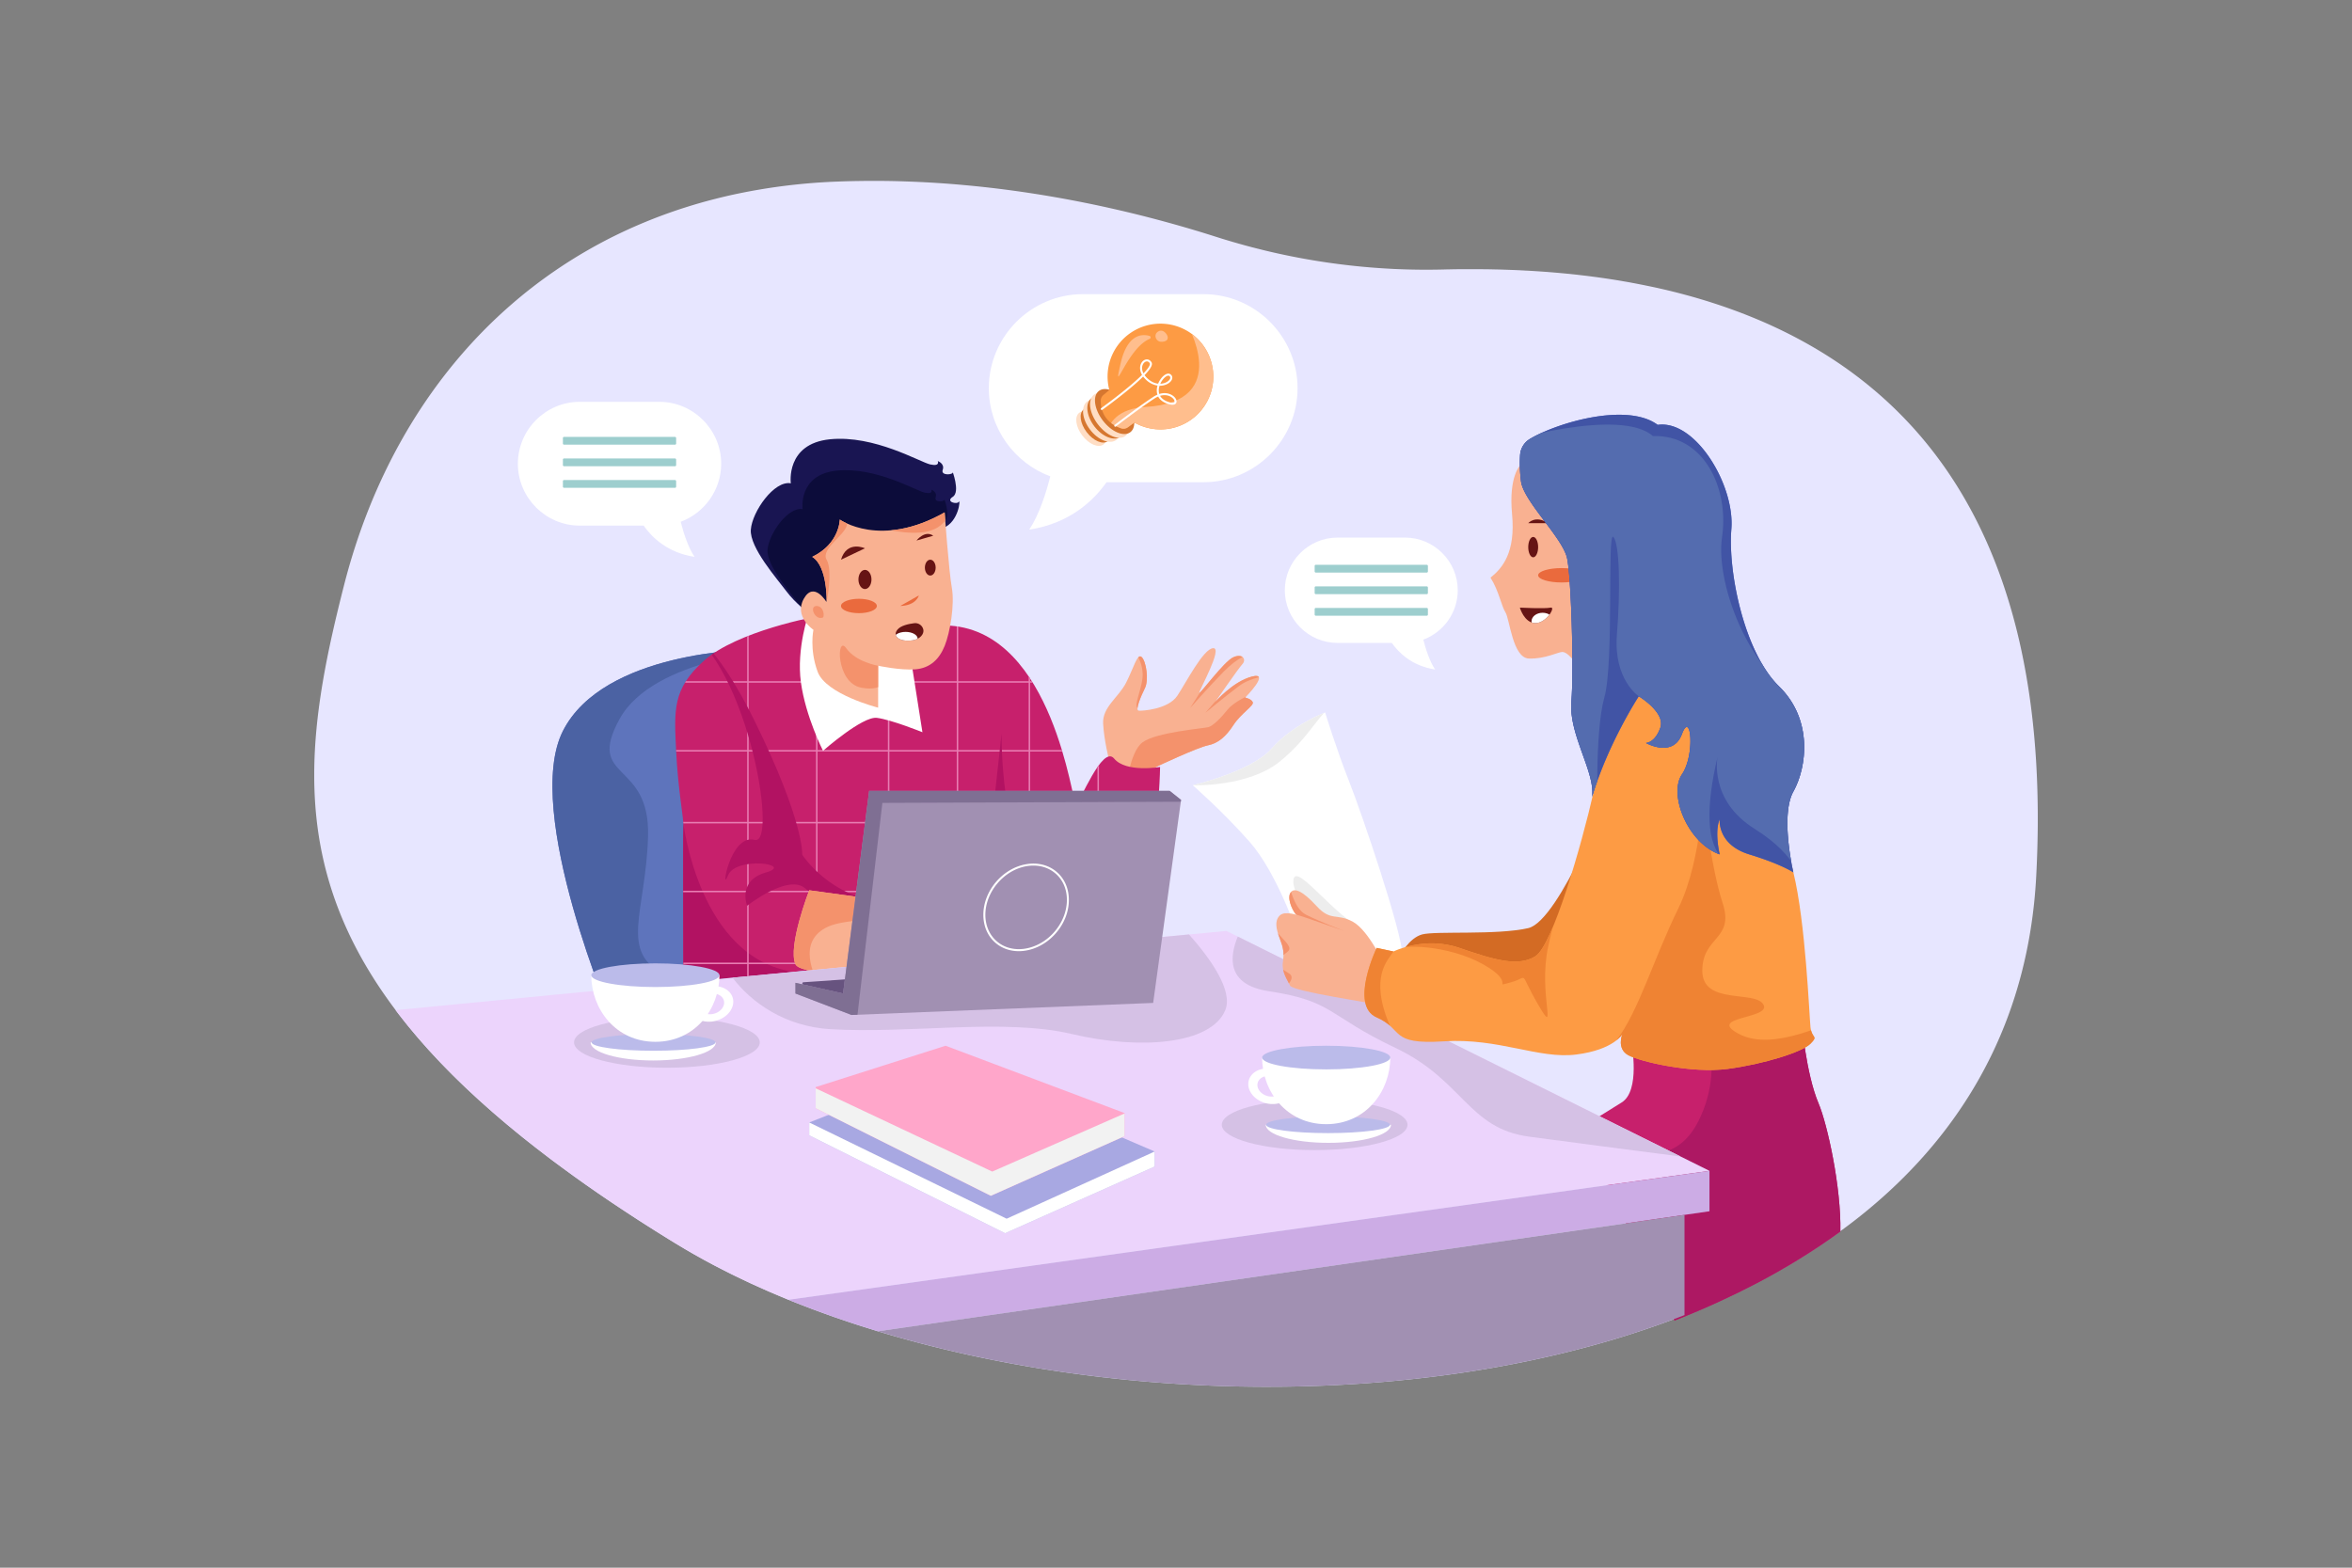 <svg xmlns="http://www.w3.org/2000/svg" xmlns:xlink="http://www.w3.org/1999/xlink" viewBox="0 0 4680 3120"><rect x="0" y="0" width="4680" height="3120" fill="#808080" stroke="none"/><defs><style>.cls-1{fill:none;}.cls-2{fill:#4154a5;}.cls-3{fill:#fff;}.cls-4{fill:#e7e6ff;}.cls-5{fill:#5e74bc;}.cls-6{clip-path:url(#clip-path);}.cls-7{fill:#4b62a3;}.cls-8{fill:#f9b191;}.cls-9{clip-path:url(#clip-path-2);}.cls-10{fill:#f4926c;}.cls-11{fill:#c7206c;}.cls-12{clip-path:url(#clip-path-3);}.cls-13{fill:#b21262;}.cls-14{fill:#e87cb2;}.cls-15{fill:#191552;}.cls-16{clip-path:url(#clip-path-5);}.cls-17{fill:#0c0c3a;}.cls-18{clip-path:url(#clip-path-6);}.cls-19{fill:#661414;}.cls-20{fill:#ea6a3d;}.cls-21{clip-path:url(#clip-path-7);}.cls-22{clip-path:url(#clip-path-8);}.cls-23{clip-path:url(#clip-path-9);}.cls-24{fill:#ad1863;}.cls-25{fill:#ecd4fc;}.cls-26{fill:#ccace5;}.cls-27{fill:#a190b2;}.cls-28{fill:#d5c1e5;}.cls-29{clip-path:url(#clip-path-10);}.cls-30{fill:#ededed;}.cls-31{clip-path:url(#clip-path-11);}.cls-32{fill:#d36b24;}.cls-33{fill:#fd9b44;}.cls-34{clip-path:url(#clip-path-12);}.cls-35{fill:#ef8333;}.cls-36{clip-path:url(#clip-path-13);}.cls-37{fill:#596ac3;}.cls-38{clip-path:url(#clip-path-14);}.cls-39{fill:#546caf;}.cls-40{fill:#9dcece;}.cls-41{clip-path:url(#clip-path-15);}.cls-42{fill:#7f6f93;}.cls-43{fill:#67537f;}.cls-44{fill:#a8a8e2;}.cls-45{clip-path:url(#clip-path-16);}.cls-46{fill:#ffa6ca;}.cls-47{clip-path:url(#clip-path-17);}.cls-48{fill:#f2f2f2;}.cls-49{fill:#ffdec5;}.cls-50{fill:#d67730;}.cls-51{clip-path:url(#clip-path-18);}.cls-52{fill:#ffbe8d;}.cls-53{fill:#bbbbea;}</style><clipPath id="clip-path"><path class="cls-1" d="M1494.46,1293s-293.51,2.14-374.41,161.89,100.31,580.89,100.31,580.89l570.93-36.57Z"/></clipPath><clipPath id="clip-path-2"><path class="cls-1" d="M2206.63,1511.78s-9.83-38.45-11.62-71.53,30.4-51.86,45.6-81.37,22.35-59.91,31.3-51,14.3,45.6,6.26,61.7-19.68,43.81-12.52,44.71,59-2.69,76.9-29.51,51.86-93.89,71.53-94.78-27.72,83.15-27.72,88.52,49.18-62.59,68-70.64,25.93,5.07,17.88,13.71-54.54,76-54.54,76,34.87-41.14,73.32-51.12-13.41,41.88-13.41,41.88,12.51,2.38,15.2,9.24-23.25,22-38.45,45.3-30.4,36.36-51,40.54-98.82,40.9-98.82,40.9L2254,1551.45Z"/></clipPath><clipPath id="clip-path-3"><path class="cls-1" d="M1638.82,1225.38C1621,1226,1466,1257,1401.58,1314.2s-59.95,100.15-56.2,180,15.7,137.1,14.49,151.41,0,309.46,0,309.46l594-56.49,14.31-212.43S2097,1862.63,2200,1865s108.36-338.59,108.36-338.59-67.79,11.92-91.45-16.69-69,90.61-76.12,90.61-44.74-340.7-250.08-355.15S1638.82,1225.38,1638.82,1225.38Z"/></clipPath><clipPath id="clip-path-5"><path class="cls-1" d="M1573.56,961.9s-10.73-78.69,77.79-87.63,179.43,45.6,199.7,50.07,14.9-6.75,14.9-6.75,14.31,5,9.84,17.48,22.15,9.84,20,4.47,15.79,39.35.12,49.18,8.47,16.1,12,9.84.06,39.64-30.4,51.86-268.25,169.89-268.25,169.89-26.83-19.67-44.71-43.81-43.82-33.68-40.24-42.32-33.08-44.36-30.4-80.15S1540.47,955.64,1573.56,961.9Z"/></clipPath><clipPath id="clip-path-6"><path class="cls-1" d="M1879.66,1019.72s8.35,116.84,14.31,150.22-3.58,89.42-14.31,115.65-28.61,44.11-58.42,46.5-73.91-7.16-73.91-7.16v83.46s-103.73-26.23-120.42-71.54-8.34-83.45-8.34-83.45-39.35-26.23-19.08-62,45.3,7.16,45.3,7.16,2.39-70.94-28.61-90.31C1671,1081.72,1671,1034,1671,1034S1752.1,1092.45,1879.66,1019.72Z"/></clipPath><clipPath id="clip-path-7"><path class="cls-1" d="M1837.19,1252.64a16.46,16.46,0,0,0-18-12.39c-11.17,1.39-26.6,4.7-33.25,12.61-11,13.07,3.21,25.19,29.7,21.53C1830.46,1272.34,1839.37,1261.85,1837.19,1252.64Z"/></clipPath><clipPath id="clip-path-8"><path class="cls-1" d="M1610.22,1771.83S1567,1883.14,1582.8,1919s398.2,25.8,398.2,25.8l11.93-120.34Z"/></clipPath><clipPath id="clip-path-9"><path class="cls-1" d="M3661.91,2450.94c-51.82,37.77-107.73,72.14-167.1,103.26q-35.19,18.4-72,35.3-44.37,20.45-90.82,38.63l-191-380.41s48.29-30.41,85.84-53.65,19.67-116.25,19.67-116.25l338-46.49s8.94,105.51,34,164.52C3636.27,2237.66,3663.84,2363.78,3661.91,2450.94Z"/></clipPath><clipPath id="clip-path-10"><path class="cls-1" d="M2583.08,1861.43s-41.73-124-96.57-186-113.26-112.67-113.26-112.67,116.83-26.82,157.37-73.32,106.11-71.53,106.11-71.53,22.65,73.91,47.69,137.1,106.11,301.64,106.11,346.94S2601,1891.24,2583.08,1861.43Z"/></clipPath><clipPath id="clip-path-11"><path class="cls-1" d="M2756.55,1924s-32.19-71.54-64.38-89.42-43.82,0-72.43-31.3-46.5-38.45-52.76-25,8.05,39.34,12.52,42-22.35-8.94-33.08,1.79-7.16,26.83,0,45.6,8.94,27.72,6.26,47.39,8.94,34.88,14.3,46.5,167.21,34.87,170.79,37.56S2756.55,1924,2756.55,1924Z"/></clipPath><clipPath id="clip-path-12"><path class="cls-1" d="M3290.07,1326.12s-95,144-119,249.66-81.56,305.92-116,327.38-82.11,7.16-151.26-16.69-131.15,7.15-131.15,7.15l-33.38-7.15s-54.84,114.45,0,138.3,23.84,54.84,133.53,47.69,188.78,35.77,263.68,26.23,91.6-40.54,91.6-40.54-11.92,29,11.92,41.93,126.38,36.76,197.91,27.22,147.84-33.38,164.53-50.07,2.39-9.54,0-33.39-9.72-208.79-34-307.59-51.86-236.06-51.86-236.06S3445.26,1193.87,3290.07,1326.12Z"/></clipPath><clipPath id="clip-path-13"><path class="cls-1" d="M3024.2,1209.3s50,2.53,61.16,0-8.59,31.34-30.58,30.83S3024.2,1209.3,3024.2,1209.3Z"/></clipPath><clipPath id="clip-path-14"><path class="cls-2" d="M3043.88,873.8a40.18,40.18,0,0,0-19.2,32.17,274.22,274.22,0,0,0,1.91,52.35c5.36,39.35,80.77,110.28,91.2,150.82,8.33,32.37,14.31,221.16,8.94,287.33S3175,1537.74,3167.87,1586c32.19-107.3,93-200.29,93-200.29s53.65,32.19,42.92,62.59-28.61,30.4-28.61,30.4,53.65,30.4,71.53-17.88,26.82,41.13,0,80.47,10.73,135.91,75.11,159.16c-10.73-50.07,0-69.74,0-69.74s-5.37,50.07,59,69.74,87.63,35.77,87.63,35.77-26.82-112.67,0-161,39.35-143.07-28.61-209.24-101.94-225.33-94.78-313-71.54-218.17-146.65-207.44C3237.29,800.21,3097.88,841.29,3043.88,873.8Z"/></clipPath><clipPath id="clip-path-15"><polygon class="cls-1" points="1582.8 1977.27 1694.44 2019.98 2294.56 1996.01 2350.05 1591.99 2327.33 1573.96 1729.44 1573.96 1677.58 1977.27 1582.8 1955.99 1582.8 1977.27"/></clipPath><clipPath id="clip-path-16"><polygon class="cls-1" points="1610.22 2233.91 1610.22 2259.55 1999.92 2454.4 2297.54 2321.64 2297.54 2291.72 1899.28 2120.38 1610.22 2233.91"/></clipPath><clipPath id="clip-path-17"><polygon class="cls-1" points="1623.04 2163.52 1623.04 2205.64 1971.49 2379.86 2237.61 2261.16 2237.61 2215.21 1881.5 2081.2 1623.04 2163.52"/></clipPath><clipPath id="clip-path-18"><path class="cls-1" d="M2257.33,841c1.11.63,2.24,1.25,3.39,1.85a105.26,105.26,0,0,0,141.46-44.3c27.05-51.23,7.26-115.28-44-142.28a105.25,105.25,0,0,0-150.87,119.86h.16l-11.89,10a14.73,14.73,0,0,0-5.3,11c-.29,13.42,3.63,42.41,40.44,55.34a14.84,14.84,0,0,0,14-2.33C2251.52,844.77,2257.33,841,2257.33,841Z"/></clipPath></defs><title>08</title><g id="_08" data-name="08"><path class="cls-4" d="M4051.62,1744.35a998.62,998.62,0,0,1-11.09,105.4C4001.62,2094.5,3874.61,2285,3693,2426.92a1221.64,1221.64,0,0,1-153.87,102q-32.46,18.24-66.28,34.91-32.13,15.89-65.41,30.37-9.07,4-18.21,7.83c-2,.79-3.9,1.61-5.83,2.43q-15.66,6.55-31.58,12.74c-4.47,1.78-9,3.54-13.49,5.25q-39.43,15.14-80.22,28.47-14.66,4.83-29.47,9.41-41.16,12.77-83.41,23.79c-1.29.35-2.65.71-4,1q-45.18,11.76-91.39,21.61-84.81,18-172.39,29.83c-84.48,11.41-170.54,18.56-256.91,21.63q-40.24,1.45-80.55,1.69h-5.22c-20.93.14-41.92,0-62.85-.4-3.93,0-7.9-.11-11.83-.21-17.75-.36-35.41-.93-53.12-1.68-7.37-.29-14.73-.61-22.1-1q-69.58-3.33-138.46-10.06c-5.65-.53-11.33-1.1-17-1.71q-70.49-7.24-139.7-18-16.63-2.52-33.12-5.33-43.29-7.25-85.77-15.81-20.76-4.18-41.35-8.69c-7.4-1.61-14.73-3.29-22.14-5-53.36-12.16-105.58-25.89-156.3-41.17-1.43-.43-2.82-.86-4.25-1.32h0c-59.16-17.88-116.31-37.91-170.89-59.84-2.36-1-4.69-1.89-7.05-2.9-51.9-21.13-101.47-44.06-148.25-68.74q-39.76-21-76.79-43.64c-1.93-1.17-3.87-2.39-5.76-3.57l-4.51-2.76c-.89-.57-1.79-1.07-2.64-1.61-9.55-5.9-19-11.76-28.3-17.66q-30.94-19.42-60-38.67-53.38-35.14-101.08-69.53-21.08-15.14-41.06-30.15c-11.19-8.41-22.1-16.78-32.83-25.11q-14.16-11-27.76-21.92-30.9-24.84-58.94-49.29c-76.86-66.92-138.67-132-187.74-195.93-2-2.65-4-5.29-6-7.91-62.42-82.83-103.55-163.59-128.76-243.78q-5.64-17.93-10.23-35.8c-16.2-62.88-23-125.47-22.93-188.53,0-122.93,26.15-247.37,59.52-378.2,53-207.7,155.4-391.54,302.76-530.78q31.82-30,66.32-57.23A967.78,967.78,0,0,1,1285.06,441.4c9.33-3.87,18.74-7.55,28.25-11.13a1029.6,1029.6,0,0,1,110.17-34.51q21.51-5.53,43.67-10.16A1185.84,1185.84,0,0,1,1667,361.35c16.42-.68,32.8-1,49-1.21q44.27-.54,87.52,1,60.63,2.08,119,7.58,23.34,2.14,46.21,4.76c177.58,20.35,333.88,60.48,450.48,97.68q12.18,3.91,24.36,7.51c2,.6,4,1.25,6.12,1.82s4,1.22,6.11,1.79l12.2,3.47c2.15.61,4.29,1.18,6.4,1.79,4.79,1.32,9.59,2.61,14.45,3.86,1.79.54,3.61,1,5.47,1.43a11.38,11.38,0,0,1,1.15.29c1.64.46,3.32.89,5,1.28,1.14.29,2.29.61,3.47.86l5.08,1.29v0c2.39.65,4.79,1.18,7.15,1.79a1371.39,1371.39,0,0,0,195,32.51q30.68,2.85,61.48,4.37,49.62,2.36,99.36,1.14c3.5-.1,7-.18,10.55-.25,2.22,0,4.47-.11,6.69-.14q11.27-.21,22.53-.25h3.94c2.82,0,5.61,0,8.47,0,2.51,0,5.08,0,7.62,0,5.22,0,10.41.07,15.6.07,3.14,0,6.33.07,9.51.11,5.15,0,10.27.14,15.45.25.9,0,1.79.07,2.61.07.54,0,1,0,1.58,0,3.32.08,6.61.15,9.94.25,2.43.08,4.86.15,7.26.25,6.8.18,13.56.47,20.32.72,2.46.11,4.9.21,7.29.36a.27.27,0,0,1,.25,0c1.11,0,2.22.07,3.33.14a3.1,3.1,0,0,1,.82.07c2.9.11,5.72.25,8.59.43,6.68.32,13.41.68,20.1,1.15,4.68.28,9.4.6,14.12.93,2.87.21,5.73.39,8.55.6s5.69.47,8.55.68,5.69.47,8.51.72c6.05.5,12,1.07,18,1.61,3.22.32,6.4.64,9.59.93,3,.32,6,.61,8.94.93s6,.64,9,1c1.57.18,3.15.36,4.72.57,8.69,1,17.42,2,26.08,3.22l4.32.54c1.43.18,2.86.39,4.33.57l6.05.86c3.82.53,7.69,1.11,11.58,1.68,2.72.39,5.48.82,8.23,1.25,4.94.75,9.87,1.54,14.77,2.33,3.83.64,7.69,1.32,11.52,2,5.87,1,11.73,2,17.56,3.15,2.93.54,5.87,1.07,8.76,1.65l8.77,1.71c2.61.5,5.29,1,7.9,1.61,1.9.36,3.76.75,5.62,1.15,2.18.43,4.4.89,6.54,1.36L3293,572c3.07.68,6.22,1.36,9.3,2.07l9.37,2.15c3.79.89,7.58,1.78,11.34,2.68l7.72,1.93c4.76,1.15,9.48,2.4,14.2,3.65,2.5.64,5,1.29,7.51,2,2.18.57,4.33,1.18,6.51,1.75,2.68.72,5.33,1.47,8,2.22s5.62,1.58,8.41,2.4c3.07.93,6.19,1.79,9.26,2.75,6.26,1.83,12.48,3.76,18.67,5.73,3,1,6.19,2,9.27,3,28.89,9.41,57.33,20,85.12,31.69a956.94,956.94,0,0,1,112.13,56q21.4,12.51,42.13,26.29c164.07,109,293,275.76,357.53,522.66q9.39,35.73,16.84,73.79C4050.83,1438.72,4060.28,1581.14,4051.62,1744.35Z"/><path class="cls-5" d="M1494.46,1293s-293.51,2.14-374.41,161.89,100.31,580.89,100.31,580.89l570.93-36.57Z"/><g class="cls-6"><path class="cls-7" d="M1553.57,1293s-253,14.16-320.86,138.15,61.17,80.63,56.78,233.24-59.69,230.59,35.43,276.46,160.76,50.28,90.89,117.1-157.91,83.31-157.91,83.31l-214.6-255.73s-26.23-516.27-28.62-528.25,121.58-125.43,127.56-131.89,245.33-86.62,248.45-79.92S1553.57,1293,1553.57,1293Z"/></g><path class="cls-8" d="M2206.63,1511.78s-9.83-38.45-11.62-71.53,30.4-51.86,45.6-81.37,22.35-59.91,31.3-51,14.3,45.6,6.26,61.7-19.68,43.81-12.52,44.71,59-2.69,76.9-29.51,51.86-93.89,71.53-94.78-27.72,83.15-27.72,88.52,49.18-62.59,68-70.64,25.93,5.07,17.88,13.71-54.54,76-54.54,76,34.87-41.14,73.32-51.12-13.41,41.88-13.41,41.88,12.51,2.38,15.2,9.24-23.25,22-38.45,45.3-30.4,36.36-51,40.54-98.82,40.9-98.82,40.9L2254,1551.45Z"/><g class="cls-9"><path class="cls-10" d="M2488.87,1382.26s-32.78,13.11-46.49,30.4-29.21,32.19-38.15,34.57-104.92,10.14-131.15,30.4-32.19,92.4-32.19,92.4,114.45-23.84,117.43-25,100.15-70.93,100.75-75.11,36.36-66.76,36.36-66.76Z"/><path class="cls-10" d="M2482.32,1303.57s-18.48,3.58-47.69,33.38-66.47,72.13-66.47,72.13l42.62-67.36S2459.66,1273.76,2482.32,1303.57Z"/><path class="cls-10" d="M2564.58,1341.12s-65.51-1.31-98.81,23.85-67.19,53.53-67.19,53.53l52.11-60.32S2546.58,1308.3,2564.58,1341.12Z"/><path class="cls-10" d="M2260.56,1301.18a75,75,0,0,1,13.12,41.73c0,24.44-18.11,60.89-10.21,66.17s45.54-51.81,44.86-51.81-4.25-56.09-4.25-56.09l-35.17-8.34Z"/></g><path class="cls-11" d="M1638.82,1225.38C1621,1226,1466,1257,1401.58,1314.2s-59.95,100.15-56.2,180,15.7,137.1,14.49,151.41,0,309.46,0,309.46l594-56.49,14.31-212.43S2097,1862.63,2200,1865s108.36-338.59,108.36-338.59-67.79,11.92-91.45-16.69-69,90.61-76.12,90.61-44.74-340.7-250.08-355.15S1638.82,1225.38,1638.82,1225.38Z"/><g class="cls-12"><path class="cls-13" d="M1359.66,1637.28s31,269.56,219.66,296.88c98.32,14.25-206.77,99.2-206.77,99.2s-103-112.9-95.58-114.35S1359.66,1637.28,1359.66,1637.28Z"/></g><g class="cls-12"><path class="cls-14" d="M2312.84,1495.73H1298.24v-140h1014.6Zm-1011.6-3h1008.6v-134H1301.24Z"/><path class="cls-14" d="M2325.43,1775.74H1310.83v-140h1014.6Zm-1011.6-3h1008.6v-134H1313.83Z"/><path class="cls-14" d="M2338,2055.74H1323.42V1915.79H2338Zm-1011.6-3H2335V1918.79H1326.42Z"/><path class="cls-14" d="M2186.72,2009H2046.77V994.44h139.95Zm-136.95-3h133.95V997.44H2049.77Z"/><path class="cls-14" d="M1906.72,2021.63h-140V1007h140Zm-137-3h134V1010h-134Z"/><path class="cls-14" d="M1626.71,2034.21h-140V1019.61h140Zm-137-3h134V1022.61h-134Z"/><path class="cls-13" d="M1343.52,1240.91s62.21-.79,158.15,194.19c99,201.26,94.6,266,94.6,266s57,88.24,166.8,94-126.36,6.39-159.64-25.95-116.84,33.5-116.84,33.5-20-50.07,37.67-66.3-60.58-33.26-75.82,6.26,3.93-83.88,53.23-71.06S1482.63,1290,1343.52,1240.91Z"/><path class="cls-13" d="M1968.19,1686.18l24.74-226.43s-3,221.75,73.3,298.06c102.77,102.77,111.91,128.47,184.8,72.45s23.69,87,23.69,87-173.74,14.58-180.38,14.58-91.22-81.27-102.62-95.2S1968.19,1686.18,1968.19,1686.18Z"/><path class="cls-13" d="M2140.76,1600.34s-26-2.13-24,68.13-22.41-44.19-22.41-44.19-25.73,20.58-30.5,40.1S2084.15,1526.32,2140.76,1600.34Z"/></g><path class="cls-3" d="M1609.33,1220.31s-25,70-15.64,138,44,135.92,44,135.92,78.3-69.15,107.11-65.57,90.65,28.61,90.65,28.61l-23.65-150.22Z"/><path class="cls-15" d="M1573.56,961.9s-10.73-78.69,77.79-87.63,179.43,45.6,199.7,50.07,14.9-6.75,14.9-6.75,14.31,5,9.84,17.48,22.15,9.84,20,4.47,15.79,39.35.12,49.18,8.47,16.1,12,9.84.06,39.64-30.4,51.86-268.25,169.89-268.25,169.89-26.83-19.67-44.71-43.81S1491.3,1089.82,1494,1054,1540.47,955.64,1573.56,961.9Z"/><g class="cls-16"><path class="cls-17" d="M1597,1013.37s-9.4-68.92,68.14-76.75,157.17,39.94,174.92,43.86,13.06-5.92,13.06-5.92,12.53,4.35,8.61,15.32,19.41,8.61,17.54,3.91,13.83,34.46.11,43.08,7.42,14.1,10.55,8.62,0,34.71-26.63,45.42-235,148.82-235,148.82-23.5-17.24-39.16-38.38-64.22-75.93-61.87-107.28S1568.05,1007.89,1597,1013.37Z"/></g><path class="cls-8" d="M1879.66,1019.72s8.35,116.84,14.31,150.22-3.58,89.42-14.31,115.65-28.61,44.11-58.42,46.5-73.91-7.16-73.91-7.16v83.46s-103.73-26.23-120.42-71.54-8.34-83.45-8.34-83.45-39.35-26.23-19.08-62,45.3,7.16,45.3,7.16,2.39-70.94-28.61-90.31C1671,1081.72,1671,1034,1671,1034S1752.1,1092.45,1879.66,1019.72Z"/><g class="cls-18"><path class="cls-10" d="M1630.17,1166.46l14.62,32.1s12.84-62.1,0-84.65,42-51.85,40.49-72.07,152.07,55.41,195.57-6.11-19.08-41.56-19.08-41.56l-220,8.66-50.22,66.35,2.11,44.73Z"/><path class="cls-10" d="M1637.33,1229.05c3.33-1.29,2.68-22.84-12.52-23S1621.23,1235.31,1637.33,1229.05Z"/><path class="cls-10" d="M1747.33,1324.93s-43.84-7-63.51-34.91-21.13,68.69,29.67,78.52,51.7-24.14,51.7-24.14Z"/></g><path class="cls-19" d="M1673.41,1113.91l47.69-22.66S1685.33,1074.56,1673.41,1113.91Z"/><path class="cls-19" d="M1823.63,1075.76l33.38-9.54C1840.32,1054.3,1823.63,1075.76,1823.63,1075.76Z"/><ellipse class="cls-19" cx="1721.1" cy="1153.25" rx="12.97" ry="19.08"/><ellipse class="cls-19" cx="1851.05" cy="1129.68" rx="10.73" ry="15.78"/><path class="cls-20" d="M1791.29,1206c32.19-.9,37.11-21,37.11-21Z"/><g class="cls-21"><path class="cls-19" d="M1837.19,1252.64a16.46,16.46,0,0,0-18-12.39c-11.17,1.39-26.6,4.7-33.25,12.61-11,13.07,3.21,25.19,29.7,21.53C1830.46,1272.34,1839.37,1261.85,1837.19,1252.64Z"/><ellipse class="cls-3" cx="1802.04" cy="1271.04" rx="23.88" ry="13.45"/></g><ellipse class="cls-20" cx="1709.08" cy="1206.01" rx="35.67" ry="14.31"/><path class="cls-8" d="M1610.22,1771.83S1567,1883.14,1582.8,1919s398.2,25.8,398.2,25.8l11.93-120.34Z"/><g class="cls-22"><path class="cls-10" d="M1625.21,1953.05c0-5.68-44.22-79.6,23.74-109.4s376.74-9.54,376.74-9.54l-104.91-76.3-362.44-40.54-41.73,96.57v126.3L1582.8,1970Z"/></g><path class="cls-11" d="M3661.91,2450.94c-51.82,37.77-107.73,72.14-167.1,103.26q-35.19,18.4-72,35.3-44.37,20.45-90.82,38.63l-191-380.41s48.29-30.41,85.84-53.65,19.67-116.25,19.67-116.25l338-46.49s8.94,105.51,34,164.52C3636.27,2237.66,3663.84,2363.78,3661.91,2450.94Z"/><g class="cls-23"><path class="cls-24" d="M3393.13,2040s36.58,91.46-13.5,191-130.43,37.43-75.94,106.64-26.23,54.88-21.82,114.49,97.76,71.56,16.69,76.33-135.91,0-135.91,0,57.22,138.29,62,145.45,181.22-4.77,197.91-11.92,321.9-171.63,321.9-171.63-100.14-495-102.53-505.06S3393.13,2040,3393.13,2040Z"/></g><path class="cls-25" d="M3401.52,2330.21,1568.83,2586.83c-51.9-21.13-101.47-44.06-148.25-68.74q-39.76-21-76.79-43.64c-1.93-1.17-3.87-2.39-5.76-3.57l-4.51-2.76c-.89-.57-1.79-1.07-2.64-1.61-9.55-5.9-19-11.76-28.3-17.66q-30.94-19.42-60-38.67-53.38-35.14-101.08-69.53-21.08-15.14-41.06-30.15c-11.19-8.41-22.1-16.78-32.83-25.11q-14.16-11-27.76-21.92-30.9-24.84-58.94-49.29c-76.86-66.92-138.67-132-187.74-195.93-2-2.65-4-5.29-6-7.91,198.79-19.42,437.32-42.34,670.48-64.59,384.64-36.7,754.75-71.57,908.3-86,47.57-4.48,74.36-7,74.36-7l22.64,11.23L3344,2301.63Z"/><path class="cls-26" d="M3401.52,2330.21v80.44l-49.71,7.19-1605,231.73h0c-59.16-17.88-116.31-37.91-170.89-59.84-2.36-1-4.69-1.89-7.05-2.9Z"/><path class="cls-27" d="M3351.81,2417.84v199.4c-4.47,1.78-9,3.54-13.49,5.25q-39.43,15.14-80.22,28.47-14.66,4.83-29.47,9.41-41.16,12.77-83.41,23.79c-1.29.35-2.65.71-4,1q-45.18,11.76-91.39,21.61-84.81,18-172.39,29.83c-84.48,11.41-170.54,18.56-256.91,21.63q-40.24,1.45-80.55,1.69h-5.22c-20.93.14-41.92,0-62.85-.4-3.93,0-7.9-.11-11.83-.21-17.75-.36-35.41-.93-53.12-1.68-7.37-.29-14.73-.61-22.1-1q-69.58-3.33-138.46-10.06c-5.65-.53-11.33-1.1-17-1.71q-70.49-7.24-139.7-18-16.63-2.52-33.12-5.33-43.29-7.25-85.77-15.81-20.76-4.18-41.35-8.69c-7.4-1.61-14.73-3.29-22.14-5-53.36-12.16-105.58-25.89-156.3-41.17-1.43-.43-2.82-.86-4.25-1.32Z"/><path class="cls-28" d="M2438,2010.56c-28.33,68.1-169.13,79.42-305.05,47.38s-323.15,0-481.54-9.75c-89.53-5.52-156.3-52.83-193.82-102.44,384.64-36.7,754.75-71.57,908.3-86C2408.28,1907.51,2454.2,1971.64,2438,2010.56Z"/><path class="cls-28" d="M3344,2301.63c-59.05-7.62-205.55-26.58-301.23-39.45-122.21-16.49-130.55-112.31-266.46-176.8s-121.61-92.88-251.76-112.7c-86-13.09-77.51-70-61.63-108.73Z"/><path class="cls-3" d="M2583.08,1861.43s-41.73-124-96.57-186-113.26-112.67-113.26-112.67,116.83-26.82,157.37-73.32,106.11-71.53,106.11-71.53,22.65,73.91,47.69,137.1,106.11,301.64,106.11,346.94S2601,1891.24,2583.08,1861.43Z"/><g class="cls-29"><path class="cls-30" d="M2724.23,1960.58s19.83-86.42-33.95-124.39-112.69-116.74-116.62-85.21,43.21,62.55,21,66.68-75.94-1.51-86.42,0,9.76,63.35,8.16,72.22,89.28,68.08,100.14,70.7S2724.23,1960.58,2724.23,1960.58Z"/><path class="cls-30" d="M2373.25,1562.78s109.52,4.27,173.08-47S2629,1409.68,2654,1407.29,2494.24,1449,2494.24,1449l-107.58,76.17Z"/></g><path class="cls-8" d="M2756.55,1924s-32.19-71.54-64.38-89.42-43.82,0-72.43-31.3-46.5-38.45-52.76-25,8.05,39.34,12.52,42-22.35-8.94-33.08,1.79-7.16,26.83,0,45.6,8.94,27.72,6.26,47.39,8.94,34.88,14.3,46.5,167.21,34.87,170.79,37.56S2756.55,1924,2756.55,1924Z"/><g class="cls-31"><path class="cls-10" d="M2564.58,1757.21s8.35,50.07,34,63.19,75.7,32.32,75.7,32.32-88.66-31.24-94.76-32.42-25.65-32-25.65-32l2.38-16.49Z"/><path class="cls-10" d="M2524.64,1838.88s14.31,13.71,32.79,34.57,1.48,18.48-8.8,33.09S2524.64,1838.88,2524.64,1838.88Z"/><path class="cls-10" d="M2539.64,1921.74s14.56,8.34,26,16.09-2.26,22.66-8.82,26.23S2539.64,1921.74,2539.64,1921.74Z"/></g><path class="cls-32" d="M3207.21,1562.78s-103.73,270-166.32,284.35-184.2,5.36-211,12.52-44.71,42.92-44.71,42.92l191.35,82.26,202.09-53.65,48.28-287.92Z"/><path class="cls-33" d="M3290.07,1326.12s-95,144-119,249.66-81.56,305.92-116,327.38-82.11,7.16-151.26-16.69-131.15,7.15-131.15,7.15l-33.38-7.15s-54.84,114.45,0,138.3,23.84,54.84,133.53,47.69,188.78,35.77,263.68,26.23,91.6-40.54,91.6-40.54-11.92,29,11.92,41.93,126.38,36.76,197.91,27.22,147.84-33.38,164.53-50.07,2.39-9.54,0-33.39-9.72-208.79-34-307.59-51.86-236.06-51.86-236.06S3445.26,1193.87,3290.07,1326.12Z"/><g class="cls-34"><path class="cls-35" d="M3389.6,1551.45s0,153.9-50.07,256.43-79.48,205.77-123.2,262.64,149.43,128.12,283,91.31,212.21-151.55,178.83-140.68-147.84,72.87-217,37.1,64.39-29.87,47.69-59-121.6,1.82-121.6-67.33,64.38-61.19,40.53-134.32S3387.22,1585.93,3389.6,1551.45Z"/><path class="cls-35" d="M3171,1575.78s-71.11,215.7-90.8,309.74,20.88,183.4-19.68,113.68-16.07-54.25-54.54-44.1,12.88,2.13-55.16-36.09-168.07-42.17-178.22-25.39-49.09,49.67-7,147.69-81.87,26.48-81.87,26.48-37.11-122.6-41.32-148.78,72.41-166,72.41-166l209.74-100.15Z"/></g><path class="cls-8" d="M3025.39,925.54s-23.84,21.46-16.69,97.76-19.07,107.3-42.92,126.37c16.69,26.23,21.46,56,29.81,69.15s14.31,90.61,46.5,91.8,58.41-13.11,66.76-13.11,19.08,13.19,19.08,13.19S3180.38,907.65,3025.39,925.54Z"/><path class="cls-19" d="M3040.89,1041.18h39.35C3055.2,1024.49,3040.89,1041.18,3040.89,1041.18Z"/><ellipse class="cls-19" cx="3050.73" cy="1088.87" rx="9.84" ry="20.27"/><ellipse class="cls-20" cx="3107.36" cy="1144.91" rx="46.79" ry="14.31"/><path class="cls-19" d="M3024.2,1209.3s50,2.53,61.16,0-8.59,31.34-30.58,30.83S3024.2,1209.3,3024.2,1209.3Z"/><g class="cls-36"><ellipse class="cls-3" cx="3069.49" cy="1236.51" rx="22.06" ry="16.99"/></g><path class="cls-37" d="M3043.88,873.8a40.18,40.18,0,0,0-19.2,32.17,274.22,274.22,0,0,0,1.91,52.35c5.36,39.35,80.77,110.28,91.2,150.82,8.33,32.37,14.31,221.16,8.94,287.33S3175,1537.74,3167.87,1586c32.19-107.3,93-200.29,93-200.29s53.65,32.19,42.92,62.59-28.61,30.4-28.61,30.4,53.65,30.4,71.53-17.88,26.82,41.13,0,80.47,10.73,135.91,75.11,159.16c-10.73-50.07,0-69.74,0-69.74s-5.37,50.07,59,69.74,87.63,35.77,87.63,35.77-26.82-112.67,0-161,39.35-143.07-28.61-209.24-101.94-225.33-94.78-313-71.54-218.17-146.65-207.44C3237.29,800.21,3097.88,841.29,3043.88,873.8Z"/><path class="cls-2" d="M3043.88,873.8a40.18,40.18,0,0,0-19.2,32.17,274.22,274.22,0,0,0,1.91,52.35c5.36,39.35,80.77,110.28,91.2,150.82,8.33,32.37,14.31,221.16,8.94,287.33S3175,1537.74,3167.87,1586c32.19-107.3,93-200.29,93-200.29s53.65,32.19,42.92,62.59-28.61,30.4-28.61,30.4,53.65,30.4,71.53-17.88,26.82,41.13,0,80.47,10.73,135.91,75.11,159.16c-10.73-50.07,0-69.74,0-69.74s-5.37,50.07,59,69.74,87.63,35.77,87.63,35.77-26.82-112.67,0-161,39.35-143.07-28.61-209.24-101.94-225.33-94.78-313-71.54-218.17-146.65-207.44C3237.29,800.21,3097.88,841.29,3043.88,873.8Z"/><g class="cls-38"><path class="cls-39" d="M2984.84,883.9c7.15-5.36,239.64-73.32,304-16.09,101.93-3.35,152,104.72,137.7,200.79s60.1,291,183.85,337.5-21.11,158.13-12.17,262.37-16.09,88.14-16.09,88.14,0-50.07-91.21-107.3-73.32-143.06-73.32-143.06c-23.25,98.36-23.25,173.93,12.52,205s-87.63-42.77-87.63-42.77-31.52-100.42-35.43-117-80.2,58.52-80.2,58.52l34-224.23s-50.69-33.29-43.54-122.71,5.37-181.41-7.15-194.43,1.79,249.87-17.88,319.62-13.15,242.47-13.15,242.47l-71.78-230L3040.89,1167s-68.57-191.85-66.78-202.58S2984.84,883.9,2984.84,883.9Z"/></g><path class="cls-3" d="M1280.73,1046.11c15.65,22.38,46.76,53.85,101.25,62.14-13.17-19.87-22.16-48.42-27.54-69.81C1401.33,1021,1435,975.68,1435,922.9h0c0-67.77-55.44-123.21-123.21-123.21H1153.67c-67.77,0-123.21,55.44-123.21,123.21h0c0,67.77,55.44,123.21,123.21,123.21Z"/><rect class="cls-40" x="1120.05" y="869.5" width="225.33" height="15.5" rx="2.17"/><rect class="cls-40" x="1120.05" y="912.42" width="225.33" height="15.5" rx="2.17"/><rect class="cls-40" x="1120.05" y="955.34" width="225.33" height="15.5" rx="2.17"/><path class="cls-3" d="M2769.41,1279.53c13.32,19,39.79,45.8,86.14,52.86-11.21-16.9-18.86-41.19-23.43-59.39,39.89-14.85,68.5-53.39,68.5-98.29h0c0-57.65-47.17-104.82-104.82-104.82H2661.33c-57.65,0-104.82,47.17-104.82,104.82h0c0,57.65,47.17,104.82,104.82,104.82Z"/><rect class="cls-40" x="2615.9" y="1124.04" width="225.33" height="15.5" rx="2.17"/><rect class="cls-40" x="2615.9" y="1166.96" width="225.33" height="15.5" rx="2.17"/><rect class="cls-40" x="2615.9" y="1209.88" width="225.33" height="15.5" rx="2.17"/><polygon class="cls-27" points="1582.8 1977.27 1694.44 2019.98 2294.56 1996.01 2350.05 1591.99 2327.33 1573.96 1729.44 1573.96 1677.58 1977.27 1582.8 1955.99 1582.8 1977.27"/><g class="cls-41"><path class="cls-42" d="M1578.85,1923.39c-6.79,9.54-6.68,62-6.68,62l93,57.23L1705.7,2024l50.07-426.07,609.23-2.38-67.94-44.21H1703.31l-80.74,307.52Z"/></g><path class="cls-43" d="M1598.61,1954.89l82.58-5.71-3.61,28.09-79.32-17.81A2.32,2.32,0,0,1,1598.61,1954.89Z"/><path class="cls-3" d="M2027.18,1893c-17.19,0-33.61-5.46-46.63-16.78-32.62-28.38-31.7-83,2-121.81,16.3-18.74,37.76-31,60.42-34.64s44.08,2,59.93,15.76,24.34,34.09,23.91,57.17-9.65,45.9-25.95,64.63C2080.62,1880.66,2053,1893,2027.18,1893Zm29.19-170.31a80.49,80.49,0,0,0-12.73,1c-21.74,3.45-42.34,15.29-58,33.32-32.3,37.12-33.39,89.23-2.44,116.16,12.28,10.68,27.78,15.82,44,15.82,24.73,0,51.2-11.91,70.69-34.31,15.68-18,24.55-40.08,25-62.09s-7.6-41.07-22.54-54.07C2088.35,1728.17,2073.07,1722.71,2056.37,1722.71Z"/><polygon class="cls-44" points="1610.22 2233.91 1610.22 2259.55 1999.92 2454.4 2297.54 2321.64 2297.54 2291.72 1899.28 2120.38 1610.22 2233.91"/><g class="cls-45"><polygon class="cls-3" points="1610.22 2233.91 2003.04 2425.45 2297.54 2291.72 2297.54 2330.21 1992.92 2489.89 1596.45 2275.23 1610.22 2233.91"/></g><polygon class="cls-46" points="1623.04 2163.52 1623.04 2205.64 1971.49 2379.86 2237.61 2261.16 2237.61 2215.21 1881.5 2081.2 1623.04 2163.52"/><g class="cls-47"><polygon class="cls-48" points="1610.22 2159.89 1974.33 2331.67 2253.41 2209.07 2253.41 2279.7 1966.43 2399.52 1675.77 2287.39 1574.73 2208.17 1610.22 2159.89"/></g><path class="cls-3" d="M2201.79,959.66c-23.77,34-71,81.77-153.77,94.37,20-30.18,33.66-73.54,41.83-106-71.22-26.51-122.3-95.31-122.3-175.47h0c0-102.92,84.21-187.13,187.13-187.13h240.08c102.92,0,187.13,84.21,187.13,187.13h0c0,102.92-84.21,187.13-187.13,187.13Z"/><ellipse class="cls-49" cx="2171.59" cy="852.88" rx="22.69" ry="39.69" transform="translate(-72.43 1491.31) rotate(-37.32)"/><ellipse class="cls-50" cx="2180.33" cy="846.22" rx="22.69" ry="39.69" transform="translate(-66.6 1495.24) rotate(-37.32)"/><ellipse class="cls-49" cx="2192.38" cy="837" rx="29.51" ry="48.03" transform="translate(-58.54 1500.66) rotate(-37.32)"/><ellipse class="cls-50" cx="2200.93" cy="830.48" rx="29.51" ry="48.03" transform="translate(-52.84 1504.51) rotate(-37.32)"/><ellipse class="cls-49" cx="2208.01" cy="826.43" rx="29.51" ry="51.62" transform="translate(-48.94 1507.97) rotate(-37.32)"/><ellipse class="cls-50" cx="2217.84" cy="818.93" rx="29.51" ry="51.62" transform="translate(-42.37 1512.4) rotate(-37.32)"/><path class="cls-33" d="M2257.33,841c1.11.63,2.24,1.25,3.39,1.85a105.26,105.26,0,0,0,141.46-44.3c27.05-51.23,7.26-115.28-44-142.28a105.25,105.25,0,0,0-150.87,119.86h.16l-11.89,10a14.73,14.73,0,0,0-5.3,11c-.29,13.42,3.63,42.41,40.44,55.34a14.84,14.84,0,0,0,14-2.33C2251.52,844.77,2257.33,841,2257.33,841Z"/><g class="cls-51"><path class="cls-52" d="M2360,641.33s95.88,158.19-80.12,168.54c-109,6.41-80.47,107.76-62,125.73s201.89-28.78,201.89-28.78L2495,785.28l-60.75-96.72S2403.19,631.06,2360,641.33Z"/><path class="cls-52" d="M2287.63,674.39a3.11,3.11,0,0,0-.33-5.86c-14.49-4.14-43.73-4.3-57.3,53.94C2212.59,797.19,2242.45,693.15,2287.63,674.39Z"/><path class="cls-52" d="M2317.15,660.76c-9-7.48-21.93,2.25-16.84,12.75,2.21,4.55,6.62,8,15.29,6.29C2327.54,677.46,2324.52,666.93,2317.15,660.76Z"/></g><path class="cls-3" d="M2219.17,849.26a2,2,0,0,1-1.23-3.58c.41-.32,41.56-32.4,76.64-55.67a50.41,50.41,0,0,1,8.42-4.55,25.37,25.37,0,0,1-1-4.55,33.19,33.19,0,0,1,1.22-13.53,41.63,41.63,0,0,1-21.86-10.61,48.91,48.91,0,0,1-6.72-7.29c-7.35,7.31-17,15.92-28.85,25.71-25.26,20.89-52,40.16-52.29,40.35a2,2,0,0,1-2.34-3.25c.27-.19,26.94-19.39,52.09-40.2,13.13-10.86,22.5-19.36,29.15-26-5.21-9-4-16.41-3-19.79,1.86-6,6.33-10.29,11.38-10.94,4.1-.53,7.91,1.49,10.44,5.55,2.78,4.46-.85,11.83-11.42,23.21-.75.81-1.54,1.64-2.36,2.48a44,44,0,0,0,6.54,7.2c7.37,6.61,14.55,9.13,20.51,9.77,3.21-8,8.75-14.92,14.37-18.16,4-2.29,7.66-2.41,10.36-.32a8.05,8.05,0,0,1,3.32,7.89c-.82,5.18-6.17,10.23-13.62,12.88a32.4,32.4,0,0,1-11.69,1.86,29.34,29.34,0,0,0-1.32,12.68,21.05,21.05,0,0,0,.82,3.69c12.74-4,23.27-.26,29.26,5.25,4.51,4.15,6.28,9.25,4.38,12.7-1.11,2-4.37,5.08-13.67,2.6-12.63-3.36-19.05-9.4-22.19-15.48a46.8,46.8,0,0,0-7.75,4.19c-34.95,23.19-76,55.17-76.39,55.49A2,2,0,0,1,2219.17,849.26Zm89.19-61.48c3.38,6,9.95,10.47,19.4,13,5.65,1.5,8.42.64,9.13-.66.81-1.46-.17-4.71-3.57-7.84C2328.25,787.62,2319.33,784.52,2308.36,787.78Zm16.42-40.19a8.31,8.31,0,0,0-3.9,1.28c-4.21,2.43-9,8-12.09,14.84a29.71,29.71,0,0,0,8.82-1.63c5.9-2.1,10.43-6.1,11-9.73a4.09,4.09,0,0,0-1.81-4.11A3.26,3.26,0,0,0,2324.78,747.59Zm-42.68-28.32a5.11,5.11,0,0,0-.78.05c-3.45.44-6.69,3.72-8.07,8.16-.84,2.68-1.75,8.41,2.06,15.61,13.7-14.3,13.33-18.81,12.54-20.07C2286.31,720.55,2284.34,719.27,2282.1,719.27Z"/><ellipse class="cls-28" cx="1327.01" cy="2074.57" rx="184.78" ry="50.45"/><path class="cls-3" d="M1175.16,2074.57c0,19.89,55.78,36,124.58,36s124.58-16.14,124.58-36Z"/><ellipse class="cls-53" cx="1300.44" cy="2074.57" rx="123.19" ry="16.63"/><path class="cls-3" d="M1373.59,2009.78a7.23,7.23,0,0,0,.33,1c3.26,10.42,12.4,17.88,24,21a33.93,33.93,0,0,0,4.19.93,52.73,52.73,0,0,0,23.06-1.32c23.33-6.57,38-26.83,32.87-45.27a27.81,27.81,0,0,0-5.84-10.83c-5.32-6.2-13.3-10.39-22.51-12a52.1,52.1,0,0,0-23.26,1.28,51.22,51.22,0,0,0-24.25,14.62C1374.18,1988,1370.62,1999.19,1373.59,2009.78Zm20.09,0a15.51,15.51,0,0,1-2.37-5c-3-10.66,5.44-22.37,18.9-26.2,0,0,0,0,0,0s.06,0,.13,0a30.47,30.47,0,0,1,13.89-.69c.76.17,1.45.33,2.18.53,6.83,1.91,12.14,6.43,13.89,12.67,3,10.72-5.55,22.47-19.07,26.26a30.5,30.5,0,0,1-12.94.86,25.06,25.06,0,0,1-5.54-1.48A19.77,19.77,0,0,1,1393.68,2009.75Z"/><path class="cls-3" d="M1176.55,1940.84c0,67.1,48.4,132.57,127.49,132.57s127.48-65.47,127.48-132.57Z"/><ellipse class="cls-53" cx="1304.04" cy="1940.84" rx="127.49" ry="23.56"/><ellipse class="cls-28" cx="2615.9" cy="2238.48" rx="184.78" ry="50.45"/><path class="cls-3" d="M2767.75,2238.48c0,19.9-55.78,36-124.58,36s-124.58-16.13-124.58-36Z"/><ellipse class="cls-53" cx="2642.48" cy="2238.48" rx="123.19" ry="16.63"/><path class="cls-3" d="M2560.72,2143.07a51.28,51.28,0,0,0-24.26-14.62,52.1,52.1,0,0,0-23.26-1.28c-9.2,1.58-17.19,5.77-22.5,12a27.62,27.62,0,0,0-5.84,10.83c-5.18,18.44,9.53,38.7,32.86,45.27a52.76,52.76,0,0,0,23.07,1.32,34.76,34.76,0,0,0,4.19-.93c11.61-3.1,20.75-10.56,24-21a9,9,0,0,0,.33-1C2572.3,2163.1,2568.73,2151.91,2560.72,2143.07Zm-20.59,37.52a25.29,25.29,0,0,1-5.55,1.48,30.46,30.46,0,0,1-12.93-.86c-13.53-3.79-22.08-15.54-19.07-26.26,1.75-6.24,7.06-10.76,13.89-12.67.72-.2,1.42-.36,2.18-.53a30.48,30.48,0,0,1,13.89.69c.06,0,.1,0,.13,0a0,0,0,0,0,0,0c13.46,3.83,21.94,15.54,18.91,26.2a15.75,15.75,0,0,1-2.38,4.95A19.74,19.74,0,0,1,2540.13,2180.59Z"/><path class="cls-3" d="M2638.88,2237.32c79.08,0,127.48-65.47,127.48-132.57h-255C2511.39,2171.85,2559.8,2237.32,2638.88,2237.32Z"/><path class="cls-53" d="M2638.88,2081.2c-70.41,0-127.49,10.54-127.49,23.55s57.08,23.56,127.49,23.56,127.48-10.54,127.48-23.56S2709.29,2081.2,2638.88,2081.2Z"/></g></svg>